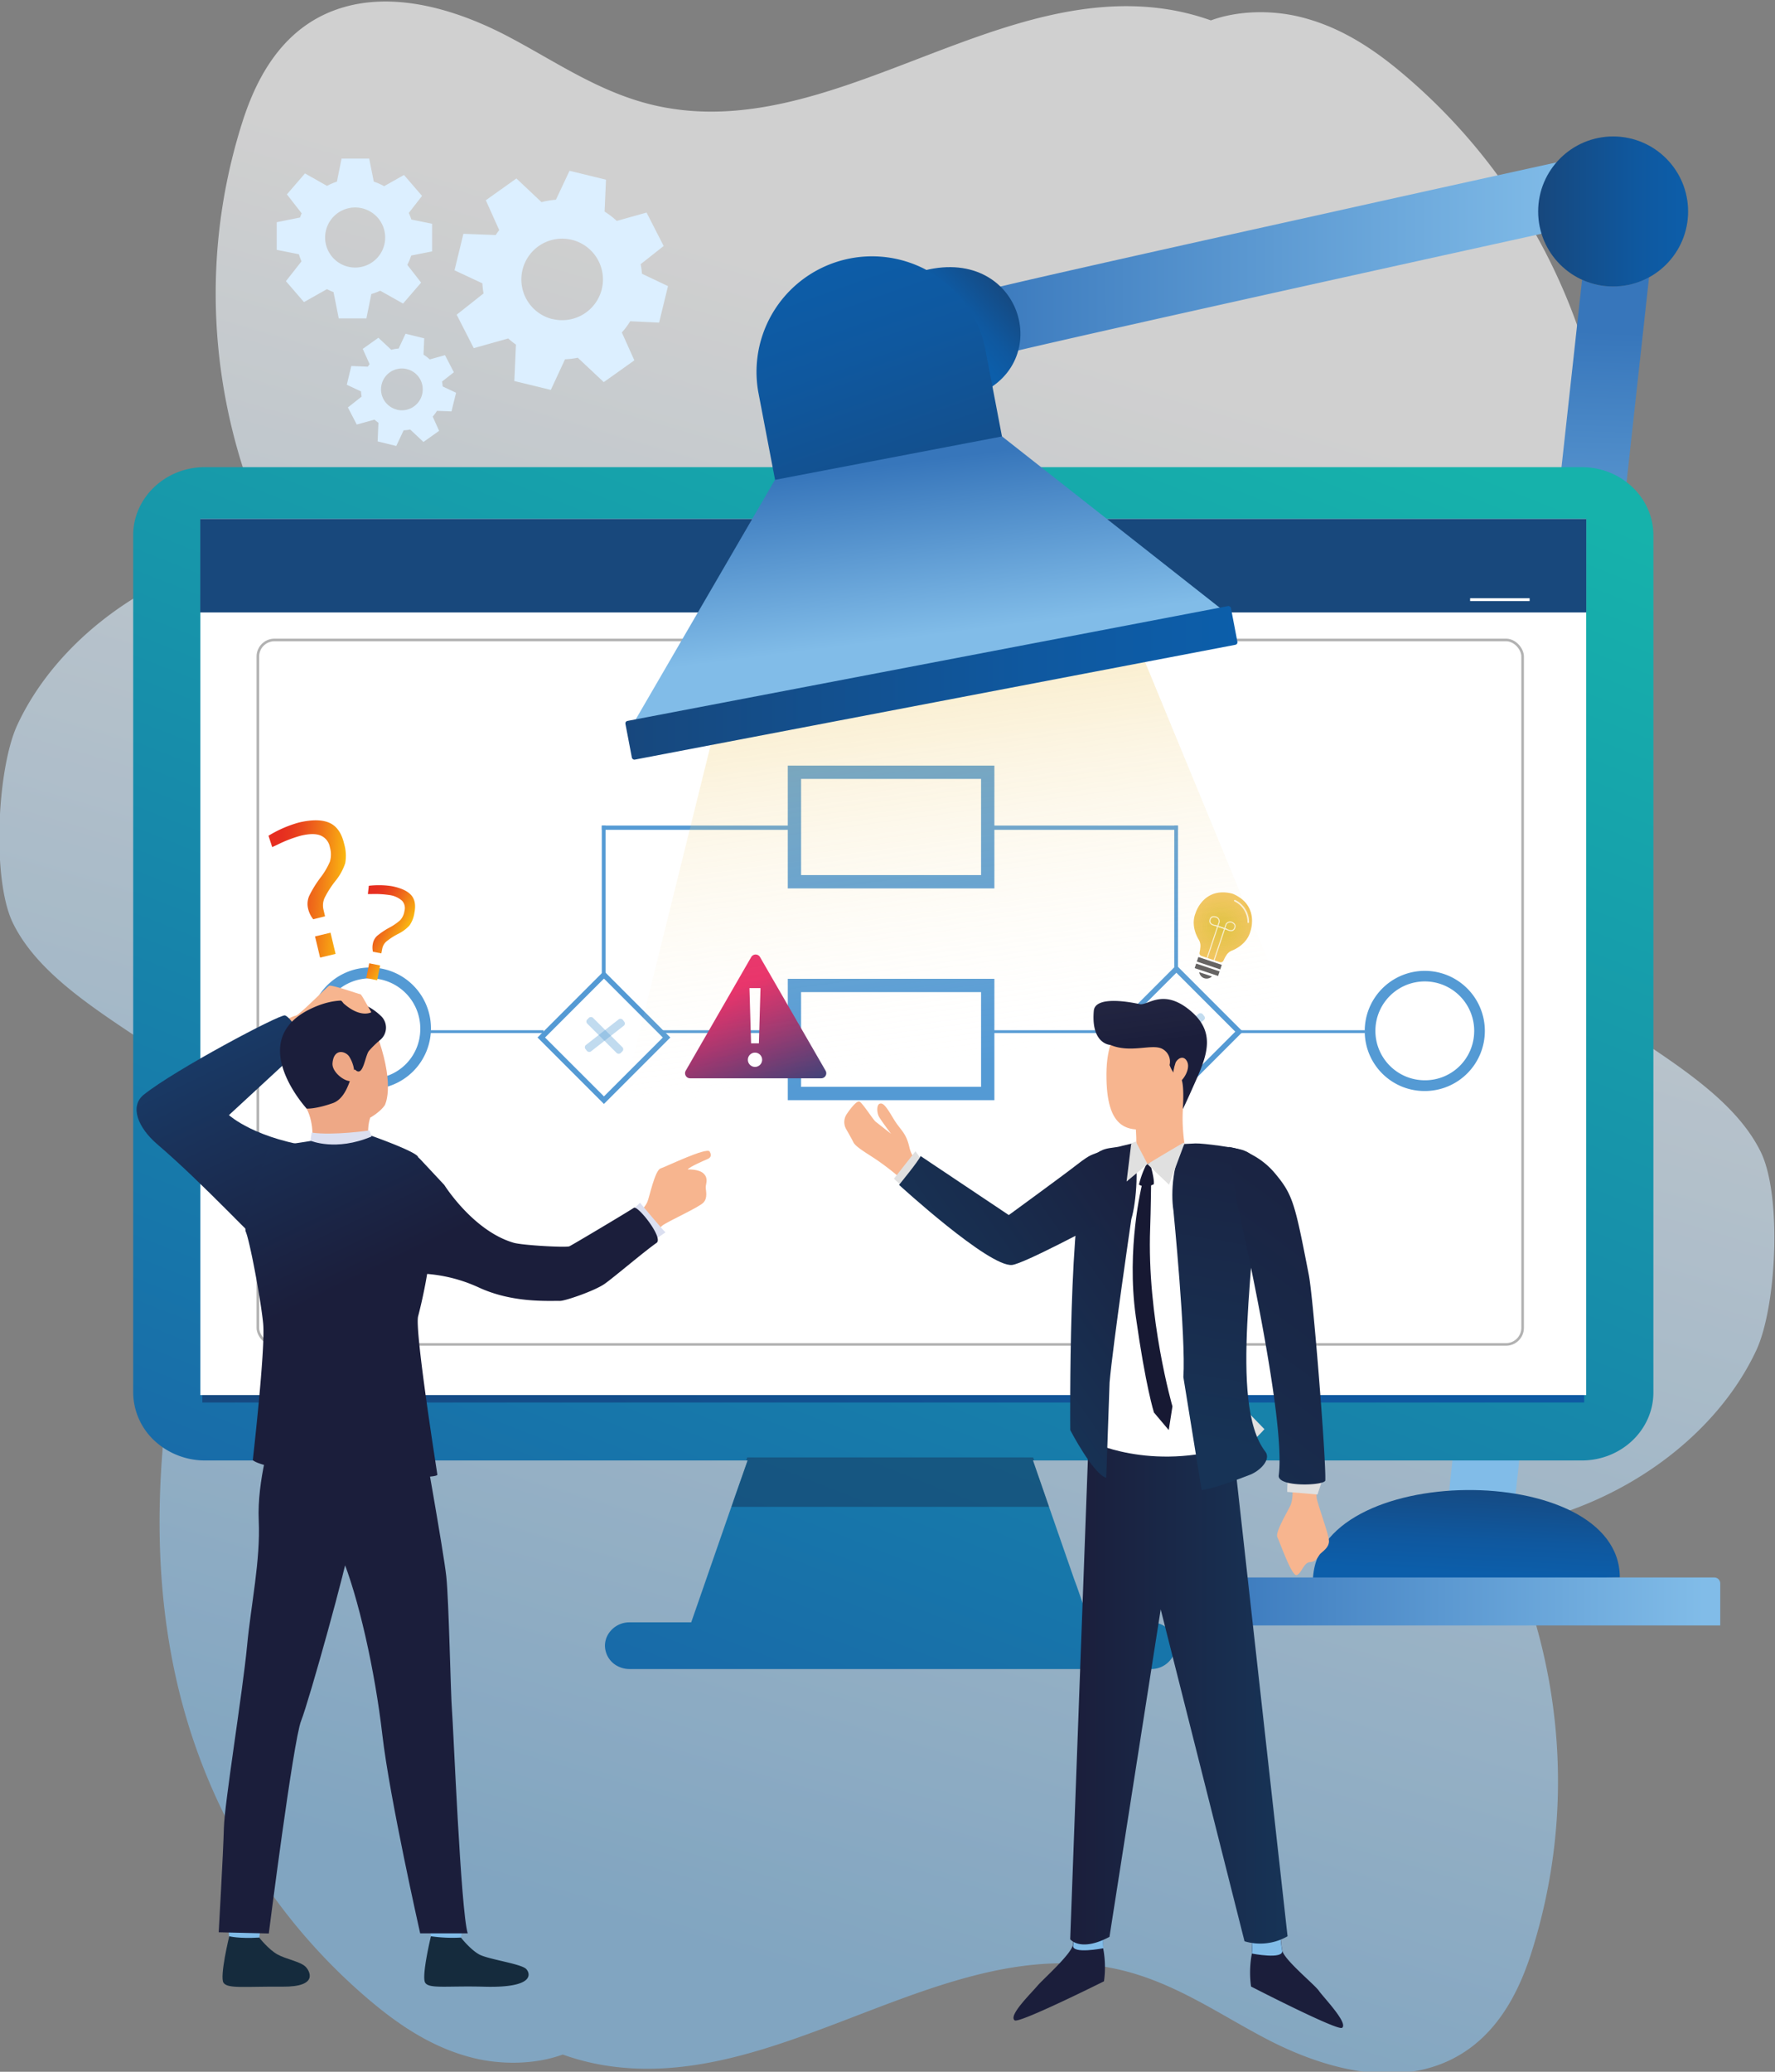 <svg id="Ebene_1" data-name="Ebene 1" xmlns="http://www.w3.org/2000/svg" xmlns:xlink="http://www.w3.org/1999/xlink" viewBox="0 0 600 700"><rect x="0" y="0" width="600" height="700" fill="#808080" stroke="none"/><defs><style>.cls-1{opacity:0.63;}.cls-2{fill:url(#Unbenannter_Verlauf_34);}.cls-3{fill:url(#Unbenannter_Verlauf_2);}.cls-4{fill:url(#Unbenannter_Verlauf_8);}.cls-5{fill:#73797b;}.cls-6{fill:url(#Unbenannter_Verlauf_2-2);}.cls-7{fill:url(#Unbenannter_Verlauf_26);}.cls-8{fill:url(#Unbenannter_Verlauf_26-2);}.cls-9{fill:url(#Unbenannter_Verlauf_8-2);}.cls-10{fill:#163356;opacity:0.49;}.cls-11,.cls-21,.cls-22{fill:none;}.cls-12,.cls-13{fill:#fff;}.cls-13{stroke:#3f3f3f;stroke-width:0.88px;opacity:0.4;}.cls-13,.cls-21{stroke-miterlimit:10;}.cls-14{fill:#18487c;}.cls-15{fill:#549ad4;}.cls-16{opacity:0.36;isolation:isolate;}.cls-17{fill:url(#Unbenannter_Verlauf_114);}.cls-18{fill:url(#Unbenannter_Verlauf_33);}.cls-19{fill:#5e5c5c;}.cls-20,.cls-22{opacity:0.75;}.cls-21,.cls-22{stroke:#fff;}.cls-21{stroke-width:0.35px;}.cls-22{stroke-linecap:round;stroke-linejoin:round;stroke-width:0.53px;}.cls-23{fill:#e0e0e0;}.cls-24{fill:#f7b58f;}.cls-25{fill:#1b1e3b;}.cls-26{fill:#81bce8;}.cls-27{fill:url(#Unbenannter_Verlauf_4);}.cls-28{fill:url(#Unbenannter_Verlauf_4-2);}.cls-29{fill:url(#Unbenannter_Verlauf_4-3);}.cls-30{fill:#171933;}.cls-31{fill:url(#Unbenannter_Verlauf_4-4);}.cls-32{fill:url(#Unbenannter_Verlauf_4-5);}.cls-33{fill:url(#Unbenannter_Verlauf_6);}.cls-34{fill:#dbdff0;}.cls-35{fill:#eea886;}.cls-36{fill:#152b3d;}.cls-37{fill:url(#Unbenannter_Verlauf_6-2);}.cls-38{fill:url(#Unbenannter_Verlauf_6-3);}.cls-39{fill:#323657;}.cls-40{fill:url(#Unbenannter_Verlauf_6-4);}.cls-41{fill:url(#Unbenannter_Verlauf_6-5);}.cls-42{fill:url(#linear-gradient);}.cls-43{fill:url(#linear-gradient-2);}.cls-44{fill:url(#Unbenannter_Verlauf_2-3);}.cls-45{fill:url(#Unbenannter_Verlauf_30);}.cls-46{fill:url(#Unbenannter_Verlauf_8-3);}.cls-47{fill:url(#Unbenannter_Verlauf_8-4);}.cls-48{fill:url(#Unbenannter_Verlauf_2-4);}.cls-49{fill:url(#Unbenannter_Verlauf_8-5);}.cls-50{fill:#dcefff;}.cls-51{fill:url(#Unbenannter_Verlauf_8-6);}</style><linearGradient id="Unbenannter_Verlauf_34" x1="366.77" y1="122.38" x2="212.05" y2="649.36" gradientUnits="userSpaceOnUse"><stop offset="0" stop-color="#fff"/><stop offset="1" stop-color="#82bbe7"/></linearGradient><linearGradient id="Unbenannter_Verlauf_2" x1="529.3" y1="111.46" x2="524.71" y2="251.63" gradientUnits="userSpaceOnUse"><stop offset="0" stop-color="#3776bb"/><stop offset="0.97" stop-color="#81bce8"/></linearGradient><linearGradient id="Unbenannter_Verlauf_8" x1="497.29" y1="499.31" x2="495.75" y2="531.48" gradientUnits="userSpaceOnUse"><stop offset="0" stop-color="#0c5eaa"/><stop offset="0" stop-color="#17477d"/><stop offset="0.06" stop-color="#164980"/><stop offset="0.66" stop-color="#0f589f"/><stop offset="1" stop-color="#0c5eaa"/></linearGradient><linearGradient id="Unbenannter_Verlauf_2-2" x1="403.52" y1="541.05" x2="581.43" y2="541.05" xlink:href="#Unbenannter_Verlauf_2"/><linearGradient id="Unbenannter_Verlauf_26" x1="467.96" y1="133" x2="255.74" y2="670.53" gradientUnits="userSpaceOnUse"><stop offset="0.02" stop-color="#16b2ab"/><stop offset="1" stop-color="#185ea9"/></linearGradient><linearGradient id="Unbenannter_Verlauf_26-2" x1="390.14" y1="102.27" x2="177.92" y2="639.81" xlink:href="#Unbenannter_Verlauf_26"/><linearGradient id="Unbenannter_Verlauf_8-2" x1="102.35" y1="536.67" x2="399.18" y2="222.84" xlink:href="#Unbenannter_Verlauf_8"/><linearGradient id="Unbenannter_Verlauf_114" x1="263.52" y1="381.09" x2="243.28" y2="334.83" gradientUnits="userSpaceOnUse"><stop offset="0" stop-color="#18487c"/><stop offset="0.97" stop-color="#e72462"/></linearGradient><radialGradient id="Unbenannter_Verlauf_33" cx="-136.54" cy="122.49" r="10.75" gradientTransform="translate(581.21 239.98) rotate(18.44)" gradientUnits="userSpaceOnUse"><stop offset="0" stop-color="#ddc037"/><stop offset="1" stop-color="#efbc45" stop-opacity="0.9"/></radialGradient><linearGradient id="Unbenannter_Verlauf_4" x1="361.76" y1="563.8" x2="435.23" y2="563.8" gradientUnits="userSpaceOnUse"><stop offset="0" stop-color="#1b1e3b"/><stop offset="0.97" stop-color="#173356"/></linearGradient><linearGradient id="Unbenannter_Verlauf_4-2" x1="414.52" y1="414.98" x2="338.66" y2="468.08" xlink:href="#Unbenannter_Verlauf_4"/><linearGradient id="Unbenannter_Verlauf_4-3" x1="427.8" y1="351.82" x2="404.78" y2="492.04" xlink:href="#Unbenannter_Verlauf_4"/><linearGradient id="Unbenannter_Verlauf_4-4" x1="384.47" y1="373.41" x2="306.94" y2="427.68" xlink:href="#Unbenannter_Verlauf_4"/><linearGradient id="Unbenannter_Verlauf_4-5" x1="159.79" y1="-992.92" x2="124.32" y2="-776.86" gradientTransform="translate(-109.52 1175.33) rotate(27.37)" xlink:href="#Unbenannter_Verlauf_4"/><linearGradient id="Unbenannter_Verlauf_6" x1="109.04" y1="435.36" x2="48.05" y2="309.4" gradientUnits="userSpaceOnUse"><stop offset="0" stop-color="#1b1e3b"/><stop offset="0.97" stop-color="#18487c"/></linearGradient><linearGradient id="Unbenannter_Verlauf_6-2" x1="-5583.03" y1="1277.9" x2="-5612.24" y2="1298.99" gradientTransform="translate(4692.68)" xlink:href="#Unbenannter_Verlauf_6"/><linearGradient id="Unbenannter_Verlauf_6-3" x1="-5571.52" y1="1293.84" x2="-5600.72" y2="1314.94" gradientTransform="translate(4692.68)" xlink:href="#Unbenannter_Verlauf_6"/><linearGradient id="Unbenannter_Verlauf_6-4" x1="110.94" y1="437.11" x2="48.3" y2="307.75" xlink:href="#Unbenannter_Verlauf_6"/><linearGradient id="Unbenannter_Verlauf_6-5" x1="173.07" y1="407.03" x2="110.43" y2="277.67" xlink:href="#Unbenannter_Verlauf_6"/><linearGradient id="linear-gradient" x1="3113.87" y1="-3452.57" x2="3132.45" y2="-3452.57" gradientTransform="translate(-4265.65 1855.72) rotate(28.53)" gradientUnits="userSpaceOnUse"><stop offset="0.15" stop-color="#e62e20"/><stop offset="0.26" stop-color="#e7361f"/><stop offset="0.43" stop-color="#ea4c1d"/><stop offset="0.64" stop-color="#f06f19"/><stop offset="0.88" stop-color="#f7a013"/><stop offset="1" stop-color="#fbbb10"/></linearGradient><linearGradient id="linear-gradient-2" x1="3150.51" y1="-3133.47" x2="3177.16" y2="-3133.47" gradientTransform="translate(-3272.63 3204.23) rotate(4.02)" xlink:href="#linear-gradient"/><linearGradient id="Unbenannter_Verlauf_2-3" x1="321.54" y1="86.66" x2="537.02" y2="86.66" xlink:href="#Unbenannter_Verlauf_2"/><linearGradient id="Unbenannter_Verlauf_30" x1="303.01" y1="227.04" x2="321.39" y2="361.85" gradientUnits="userSpaceOnUse"><stop offset="0" stop-color="#edc355" stop-opacity="0.3"/><stop offset="1" stop-color="#fff" stop-opacity="0"/></linearGradient><linearGradient id="Unbenannter_Verlauf_8-3" x1="341.64" y1="96.66" x2="323.43" y2="111.47" xlink:href="#Unbenannter_Verlauf_8"/><linearGradient id="Unbenannter_Verlauf_8-4" x1="314.95" y1="195.04" x2="275.12" y2="82.7" xlink:href="#Unbenannter_Verlauf_8"/><linearGradient id="Unbenannter_Verlauf_2-4" x1="305.2" y1="156.31" x2="312.86" y2="216.82" xlink:href="#Unbenannter_Verlauf_2"/><linearGradient id="Unbenannter_Verlauf_8-5" x1="211.38" y1="230.73" x2="418.29" y2="230.73" gradientTransform="translate(48.9 -54.99) rotate(10.82)" xlink:href="#Unbenannter_Verlauf_8"/><linearGradient id="Unbenannter_Verlauf_8-6" x1="519.93" y1="71.45" x2="570.62" y2="71.45" xlink:href="#Unbenannter_Verlauf_8"/></defs><g class="cls-1"><path class="cls-2" d="M595.22,389.28c-7.84-16.08-25.76-27.83-42.71-39.11a57.39,57.39,0,0,0-18.08-7.82c-1.51-12.56-3.59-25.1-3.45-37.71.19-16.73,4.28-33.27,7.5-49.82,7.78-39.95,10.47-80.83,1.59-120.65A198.31,198.31,0,0,0,474.82,25.44C465,17.06,453.58,9.18,439.53,5.73c-9.79-2.41-21.11-2.17-30.22,1.16a81.34,81.34,0,0,0-13.93-3.62c-59.54-9.84-114.72,45.3-173.29,32.51-19-4.15-34.1-14.93-50.41-23.49S134.6-2.94,116.1,2.46C96.21,8.27,86.93,25.51,81.91,41.3c-15,47.2-11.15,97.79,10.82,143.38q-3.2.51-6.35,1.15C49,193.51,18.88,217,5.9,244.84c-6.89,14.76-8.7,52.28-1.55,67,7.83,16.08,25.75,27.82,42.7,39.1a57.26,57.26,0,0,0,18.08,7.82c1.52,12.57,3.6,25.11,3.45,37.72-.18,16.73-4.28,33.26-7.5,49.81-7.77,39.95-10.47,80.84-1.59,120.65s29.88,78.67,65.25,108.73C134.59,684,146,691.89,160,695.34c9.79,2.41,21.11,2.17,30.22-1.16a80.43,80.43,0,0,0,13.93,3.62c59.54,9.85,114.72-45.3,173.29-32.51,19,4.15,34.1,14.93,50.41,23.49S465,704,483.46,698.61c19.89-5.81,29.17-23.05,34.19-38.83,15-47.21,11.15-97.79-10.82-143.38q3.19-.51,6.35-1.15c37.38-7.69,67.5-31.22,80.49-59C600.56,441.47,602.37,404,595.22,389.28Z"/></g><path class="cls-3" d="M554.59,95a25.44,25.44,0,0,0,2.84-1.34L510.87,517.89l-22.36-2.09L534.79,94.5A25.2,25.2,0,0,0,554.59,95Z"/><path class="cls-4" d="M443.78,534.6c0-41,103.76-41.51,103.76-1.64Z"/><path class="cls-5" d="M523.26,58.91c4.59,5.38,9.06,10.64,13.38,15.72L534.79,94.5a25.3,25.3,0,0,1-11.53-35.59Z"/><path class="cls-5" d="M568.85,62.14a25.33,25.33,0,0,1-11.42,31.54l2.45-26.39-3.06-3.61S551.16,57,542,46.31A25.37,25.37,0,0,1,568.85,62.14Z"/><path class="cls-6" d="M405.49,533h174a2,2,0,0,1,2,2v14.2a0,0,0,0,1,0,0H403.52a0,0,0,0,1,0,0v-14.2A2,2,0,0,1,405.49,533Z"/><path class="cls-7" d="M397.36,556.06a7.52,7.52,0,0,1-1,3.76,8.35,8.35,0,0,1-7.28,4.11H212.78a8.44,8.44,0,0,1-3.38-.69,7.88,7.88,0,0,1-4.91-7.18,7.51,7.51,0,0,1,1.07-3.85,8.38,8.38,0,0,1,6.18-4,8.94,8.94,0,0,1,1-.06h20.91l4.11-11.81,2.12-6.12,7.35-21.14,1.48-4.28h0L252.53,494h0l.18-.53.35-1,6.45-18.55.38-1.11.72-2.07.33-.93h80l.33.93.72,2.07.38,1.11,6.45,18.55.35,1,5.44,15.69,2,5.75,6.47,18.61L364,536l4.23,12.17h20.88a8.24,8.24,0,0,1,8.11,6.23,9,9,0,0,1,.16,1C397.35,555.66,397.36,555.86,397.36,556.06Z"/><path class="cls-8" d="M534.67,157.84H68.79c-13.15.23-23.77,10.47-23.77,23V470.41a22.49,22.49,0,0,0,8.2,17.25,24.25,24.25,0,0,0,4.38,2.93c.6.31,1.22.61,1.85.87a25.12,25.12,0,0,0,9.81,2H534.67c13.4,0,24.22-10.33,24.22-23V180.86C558.89,168.17,548.07,157.84,534.67,157.84Zm-5.25,303.51a9.62,9.62,0,0,1-9.87,9.34H84a9.56,9.56,0,0,1-9.42-9.33V189.92a9.59,9.59,0,0,1,9.83-9.34H519.55a9.62,9.62,0,0,1,9.87,9.34Z"/><rect class="cls-9" x="68.41" y="177.4" width="467.09" height="296.47"/><polygon class="cls-10" points="354.61 509.12 247.27 509.12 248.75 504.84 248.75 504.84 252.53 493.96 252.53 493.96 252.71 493.43 252.23 493.43 252.29 493.28 252.29 493.27 252.59 492.42 349.23 492.42 349.59 493.43 349.17 493.43 354.61 509.12"/><rect class="cls-11" x="83.97" y="182.64" width="433.93" height="290.11"/><rect class="cls-12" x="67.73" y="175.34" width="468.45" height="296.03"/><rect class="cls-13" x="87.16" y="216.23" width="427.53" height="238.02" rx="5.61"/><rect class="cls-14" x="67.69" y="175.34" width="468.52" height="31.59"/><rect class="cls-12" x="496.94" y="202.13" width="20.12" height="0.96"/><rect class="cls-12" x="496.94" y="207.71" width="20.12" height="0.96"/><rect class="cls-12" x="496.94" y="213.28" width="20.12" height="0.96"/><g id="Rechteck_13316" data-name="Rechteck 13316"><rect class="cls-15" x="333.16" y="278.94" width="65.03" height="1.44"/></g><g id="Rechteck_13318" data-name="Rechteck 13318"><rect class="cls-15" x="203.44" y="278.94" width="63.9" height="1.44"/></g><path class="cls-15" d="M461.32,348.57a20.3,20.3,0,1,1,20.29,20.06A20.19,20.19,0,0,1,461.32,348.57Zm37,0A16.7,16.7,0,1,0,481.61,365,16.6,16.6,0,0,0,498.31,348.57Z"/><path class="cls-15" d="M104.58,348A20.55,20.55,0,1,1,125.12,368,20.33,20.33,0,0,1,104.58,348Zm37.48,0a16.95,16.95,0,1,0-16.94,16.46A16.72,16.72,0,0,0,142.06,348Z"/><g id="Rechteck_13291" data-name="Rechteck 13291"><rect class="cls-15" x="396.94" y="278.94" width="1.26" height="47.89"/></g><g id="Rechteck_13295" data-name="Rechteck 13295"><rect class="cls-15" x="334.6" y="348.09" width="43.24" height="0.96"/></g><g id="Rechteck_13317" data-name="Rechteck 13317"><rect class="cls-15" x="223.61" y="348.09" width="43.72" height="0.96"/></g><g id="Rechteck_13320" data-name="Rechteck 13320"><rect class="cls-15" x="143.86" y="348.09" width="39.88" height="0.96"/></g><g id="Rechteck_13319" data-name="Rechteck 13319"><rect class="cls-15" x="203.43" y="278.95" width="1.26" height="51.69"/></g><g id="Rechteck_13298" data-name="Rechteck 13298"><rect class="cls-15" x="418.2" y="348.09" width="43.24" height="0.96"/></g><path class="cls-15" d="M266.29,371.72v-41h69.84v41Zm4.5-36.51v32h60.84v-32Z"/><path class="cls-15" d="M266.29,300.17V258.68h69.84v41.49Zm4.5-37v32.5h60.84v-32.5Z"/><path class="cls-15" d="M375.21,348.57l22.44-22.45,22.45,22.45L397.65,371Zm22.44-19.9-19.9,19.9,19.9,19.91,19.91-19.91Z"/><g id="Gruppe_1095" data-name="Gruppe 1095"><g id="Rechteck_13296" data-name="Rechteck 13296" class="cls-16"><rect class="cls-15" x="390.19" y="347.48" width="16.01" height="2.76" rx="0.96" transform="matrix(0.79, -0.62, 0.62, 0.79, -130.38, 319.25)"/></g><g id="Rechteck_13297" data-name="Rechteck 13297" class="cls-16"><rect class="cls-15" x="396.82" y="340.86" width="2.76" height="16.01" rx="0.96" transform="translate(-130.05 383.75) rotate(-45)"/></g></g><path class="cls-15" d="M181.7,350.55l22.45-22.45,22.44,22.45L204.15,373Zm22.45-19.91-19.91,19.91,19.91,19.9,19.9-19.9Z"/><g id="Gruppe_1095-2" data-name="Gruppe 1095-2"><g id="Rechteck_13296-2" data-name="Rechteck 13296-2" class="cls-16"><rect class="cls-15" x="196.44" y="348.47" width="16.01" height="2.76" rx="0.96" transform="translate(-172.09 200.14) rotate(-38.02)"/></g><g id="Rechteck_13297-2" data-name="Rechteck 13297-2" class="cls-16"><rect class="cls-15" x="203.07" y="341.84" width="2.76" height="16.01" rx="0.96" transform="translate(-187.5 247.03) rotate(-45)"/></g></g><path class="cls-17" d="M279.07,361.76l-22.15-38.37a1.72,1.72,0,0,0-3,0L231.8,361.76a1.71,1.71,0,0,0,1.49,2.57h44.3A1.71,1.71,0,0,0,279.07,361.76Zm-22-27.91-.54,18.66h-2.65l-.54-18.66Zm-1.86,26.63a2.41,2.41,0,0,1,0-4.82,2.41,2.41,0,0,1,0,4.82Z"/><path class="cls-18" d="M416.41,321.19a3.9,3.9,0,0,0-1.75,1.39,13.12,13.12,0,0,0-1.1,2,1,1,0,0,1-1.2.52L406.13,323a1,1,0,0,1-.65-1.13,12.78,12.78,0,0,0,.3-2.24,3.94,3.94,0,0,0-.57-2.15c-.85-1.4-2.65-5.06-1.07-9,0,0,2.64-8.87,12.24-6.59l.47.16c9,3.93,5.83,12.61,5.83,12.61C421.57,318.73,417.93,320.59,416.41,321.19Z"/><rect class="cls-19" x="404.59" y="324.65" width="8.35" height="1.62" transform="translate(123.95 -112.6) rotate(18.44)"/><rect class="cls-19" x="403.85" y="326.86" width="8.35" height="1.62" transform="translate(124.62 -112.25) rotate(18.44)"/><path class="cls-19" d="M409.67,329.9a2.53,2.53,0,0,1-4.3-1.43Z"/><g class="cls-20"><path class="cls-21" d="M408.06,323.68l4.07-12.21s.16-1.71-1.88-1.74a1.18,1.18,0,0,0-1.1.69c-.32.73-.45,1.88,1.54,2.26a3.3,3.3,0,0,1,.52.13l3.51,1.17"/><path class="cls-21" d="M410.4,324.45l4.07-12.2A1.65,1.65,0,0,1,417,312a1.18,1.18,0,0,1,.46,1.22c-.18.77-.76,1.77-2.58.89a3.11,3.11,0,0,0-.5-.21l-3.51-1.17"/></g><path class="cls-22" d="M417.4,304.32a8,8,0,0,1,4.54,7.27"/><path class="cls-23" d="M427.41,482.88a45,45,0,0,1-3.62,3.66l-8.46-7.87,5.07-3Z"/><path class="cls-24" d="M340.44,416.12a215.63,215.63,0,0,0-18.29-13.74c-8.72-6-13.56-9.52-14.75-14.73s-3-5.62-5.53-9.91-3.46-5.17-4.51-4.82-1.07,3-.16,4.53,4,5.63,4,5.63L296,379c-.87-.69-4.08-5.79-5.34-6.73-.86-.64-2.93,1.92-4.44,4.16a4.79,4.79,0,0,0-.2,5.06c.9,1.58,2,3.5,2.43,4.43.83,1.72,5.26,4.12,8.42,6.33a90.55,90.55,0,0,1,9.74,7.85c1.53,1.61,20.73,13.29,25.69,17.57s8.12,3.83,8.12,3.83Z"/><path class="cls-25" d="M421.13,644.91s2.86,11.39,1.89,16a34.18,34.18,0,0,0-.13,10.29s29.26,15.07,30.78,13.95c2.17-1.6-6.45-10.45-7.85-12.51S434,662.11,433.43,659s-1.22-13.2-1.22-13.2Z"/><path class="cls-26" d="M421.11,645s2.69,10.64,2.05,15.06c0,0,10.86,2.13,10.25-1s-1.22-13.2-1.22-13.2Z"/><path class="cls-25" d="M374.94,643.13s-2.86,11.38-1.89,16a34.24,34.24,0,0,1,.13,10.3s-28.67,14.32-30.19,13.2c-2.17-1.6,5.1-8.64,7.86-11.87,1.62-1.9,11.19-10.42,11.79-13.56s1.22-13.2,1.22-13.2Z"/><path class="cls-26" d="M375,643.2s-2.69,10.64-2,15.06c0,0-10.86,2.14-10.25-1s1.22-13.2,1.22-13.2Z"/><path class="cls-27" d="M415.87,480.39l-13.34-1.69,1.27-8.08-35.27.89-6.77,183.72s3.39,4.44,13.27-.81l17.32-110.65,28.33,112.14a18.5,18.5,0,0,0,14.55-1.69Z"/><path class="cls-24" d="M385.18,342.2s-11.06,1.85-11.17,20.62,7,20.54,17.79,17.79c6.49-1.65,12.59-10.85,10.2-27S385.18,342.2,385.18,342.2Z"/><path class="cls-24" d="M384.09,386a11.61,11.61,0,0,1-.35,3.28s2.13,9.75,17.35,1.08c0,0-3-12.61,0-23.19l-17.35,12s.21,1.9.3,4.12C384.09,384.13,384.12,385.09,384.09,386Z"/><path class="cls-25" d="M375.33,353.06s-6.58-.22-5.6-11.51c.46-5.35,12.85-2.86,15.53-2.28s7.74-5.35,16.71,1.88S408.26,356,404.28,365s-4.46,9.74-4.46,9.74.79-10.35-1.11-10.8c-2.19-.52-3.36-4.1-3.36-4.1a4.86,4.86,0,0,0-2.5-5.47C389.38,352.58,382.19,355.93,375.33,353.06Z"/><path class="cls-24" d="M397.34,359.17c.47-1.39,2.8-3,4-.37s-1.88,7.16-3.54,7.16S396.25,362.35,397.34,359.17Z"/><path class="cls-12" d="M379.24,387.62l4.84-1.09c1.71,2.93,2.49,6.53,3.79,6.81s12.6-6.34,12.6-6.34,6,8,8.71,9.44l4.84,15.5,2.82,76.64c-28.1,8.95-48.72-1.75-48.72-1.75s-6.43-79.85.3-91.15C372.28,389.18,375.21,388.84,379.24,387.62Z"/><path class="cls-28" d="M382.42,411.92s-6.22,42.34-7.35,55.16l-1.13,32.25c-4.48-1.32-12.16-16.13-12.16-16.13s-.74-78.56,6-89.86c3.87-6.5,7.47-4.94,11.49-6.17l3.47-.83C385.24,392.52,384.15,406.2,382.42,411.92Z"/><path class="cls-29" d="M396.65,409s4.27,43.41,3.36,56.26l6.18,38.19c3.31-.27,11.13-3.13,16.44-5.2,3.19-1.25,7.19-5.09,5.08-7.8-12.71-16.34-2.46-67.78-3.27-93.28,0-.64,2.28-6.12-4-8.47-2.49-.93-13.67-2.45-16.34-2.36l-3.72.18C396.53,392.14,395.68,403,396.65,409Z"/><path class="cls-30" d="M390,400.12s-2.78,1.56-5,.12a32.41,32.41,0,0,1,2.33-6.46l.38-.72.15.28.84-.51c.13.47.29,1.08.46,1.75C389.67,396.56,390.2,399.06,390,400.12Z"/><path class="cls-30" d="M386,400.41s-5.32,21.34-2.07,44.4c3.37,23.91,6.14,32.44,6.14,32.44l5,5.94,1.25-8s-8.69-30.09-7.53-60.24c.21-5.46.33-15.78.33-15.78Z"/><path class="cls-23" d="M387.87,393.34l-.53.44-6.52,5.43,1.51-12.41a.94.94,0,0,1,.61-.71l1-.36,3.82,7.33Z"/><path class="cls-23" d="M400.34,386.43l-5.17,13.85-6-5.7-1.3-1.24.84-.51c5.5-3.35,9.73-5.8,11.31-6.71A.23.23,0,0,1,400.34,386.43Z"/><path class="cls-23" d="M306.17,401.64a45,45,0,0,1-4-3.38l7.29-9.28,3.5,4.91Z"/><path class="cls-31" d="M372,389c-3,1.39-2.93.6-8,4.54-4.66,3.64-23,17-23,17L311.18,390.6c-.44,1.41-7.28,9.74-7.28,9.74s30.41,27.84,38.2,27.06c4-.4,29.24-13.95,29.24-13.95s.11,1.18.45,2.94Z"/><path class="cls-24" d="M433.18,486.63s5.6,14.84,3.15,21.73c-.5,1.41-5.42,9.27-4.55,11s4.85,13.36,6.53,12.83,2.33-4.28,4.54-4.4,2.67-2,3.47-2.82,2.84-2,2.92-4.16-3.93-12.6-4.18-14.78-.32-19.9-.68-20.15S433.18,486.63,433.18,486.63Z"/><path class="cls-23" d="M435.11,504.08a45.88,45.88,0,0,1,.34-5.25l11.8.41-1.9,5.72Z"/><path class="cls-32" d="M417.83,405c-.06-.63-2.5-17.49-2.5-17.49a25.92,25.92,0,0,1,15.36,8.59c6.36,7.54,6.94,10.08,11.73,34.68,1.5,7.69,5.85,62.29,5.57,69.4-.07,1.79-16.29,2.42-15.74-1.69C434.9,478.74,417.83,405,417.83,405Z"/><path class="cls-24" d="M84.32,350.5s14.61-7.34,15.63-7.32,10.56-9.78,11.37-10.13,9.5,2.61,10.55,2.94,1.13,7.9.95,8.6-6.2,4.34-7.77,5.23-6.91-2-7.53-1.73S86.15,365,86.15,365Z"/><path class="cls-33" d="M90.86,422.52C87.05,420,69,400.13,53.12,386.58c-6.45-5.53-9.42-12.78-4.51-16.72,10.44-8.38,46.12-27.32,47.75-26.78,2.18.73,7.22,9.49,7.22,9.49l-26.19,24.2s9.1,8.38,30.76,11C115.66,388.72,90.86,422.52,90.86,422.52Z"/><path class="cls-24" d="M199.76,418.75s16-5.83,19.06-12.63c.64-1.39,2.54-10.68,4.46-11.32s15.69-7.32,16.61-5.72,0,2.25-.88,2.61-6.18,2.68-6.54,3.45c0,0,3.84-.22,5.45,1.45s.64,3.37.64,4.57.76,3.49-.77,5.15-12.15,6.38-13.92,7.8-14.65,14.33-15.11,14.25S199.76,418.75,199.76,418.75Z"/><path class="cls-34" d="M214.81,407.89l1.52-1.51s7.94,9.49,8.62,10l-4.13,2.86L213.67,411Z"/><path class="cls-35" d="M130.07,373.43s3.41-6-2-21.94C122.85,336,104.76,337.43,99,347.33s-3.81,16.06,4.65,27.24S126.56,378.54,130.07,373.43Z"/><path class="cls-26" d="M88.52,648s-.89,6.56-1,7.54-10-.58-10-.58l-.8-7.81S87.29,647,88.52,648Z"/><path class="cls-36" d="M87.62,654.66s3.12,4,6.14,5.68,7.76,2.4,9.55,4.19c1.28,1.29,4.69,6.83-7.85,6.72s-18.57.78-19.92-1.34,1.95-15.7,1.95-15.7S80.55,655.08,87.62,654.66Z"/><path class="cls-26" d="M156.71,648s-.89,6.56-1,7.54-10-.58-10-.58L145,647.1S155.48,647,156.71,648Z"/><path class="cls-36" d="M155.81,654.66s3.12,4,6.14,5.68,14.12,3.14,15.9,4.92c1.29,1.29,3.43,6.48-14.2,6-12.53-.34-18.58.78-19.92-1.34s1.94-15.7,1.94-15.7A51.51,51.51,0,0,0,155.81,654.66Z"/><path class="cls-37" d="M91.84,484.52s-5,15.68-4.38,29.21S84.85,542,83.51,556.16c-1.5,15.76-7.61,53-7.83,61.46s-1.75,35.25-1.75,35.25l16.93.41s8.27-65.22,10.93-71.87,15.85-54.06,16.3-59.38S91.84,484.52,91.84,484.52Z"/><path class="cls-38" d="M142.54,482.88s7.43,41.49,8.32,49.76,1.47,40.05,1.92,45.22,2.95,67.69,5.32,75.37l-16.07,0s-10.31-45.61-12.78-67c-2.48-21.52-8.06-46.77-14-60.95s-19.68-14.52-23.36-40.84C91.84,484.52,137.56,474.53,142.54,482.88Z"/><path class="cls-35" d="M125.13,377.65s-1.54,4.48,0,7.67-19.66,1.28-19.66,1.28,1-6.6-1.81-12S125.13,377.65,125.13,377.65Z"/><path class="cls-39" d="M90.86,487.93s7.62,7.83,52.37-1.22l-.69-3.83-50.86,1.91Z"/><path class="cls-35" d="M149.68,402s5.22,5.88,6.58,7.71,14.55,9.71,17,11.57,18.29,4.12,19.32,3.62,19.26-10,22.74-12.27c1.32-.88,6.8,3.52,4.42,5.22-4.44,3.19-14.29,11.79-17.42,14-3.38,2.42-11.28,7.66-13,7.63s-16.54-1.41-27.68-6.44a98.22,98.22,0,0,0-21.39-6.79s-11.86-42.57-8.89-40.06a27.12,27.12,0,0,0,7.14,4Z"/><path class="cls-40" d="M145.82,419.79a166.76,166.76,0,0,1-4.47,24.91c-1.28,4.32,6.17,51.3,6.49,53.54s-55.54.44-62.39-4.88c0,0,4.31-37.79,3.51-46.1s-4.63-28.43-5.91-31.15c-1.11-2.36,7.51-29.22,8.46-29.07,3,.48,21.23-2.86,21.24-2.89s2,2.71,12.58-.48c0,0,13.86,4.87,15.8,6.95C142,391.59,146.46,411.8,145.82,419.79Z"/><path class="cls-25" d="M103.66,374.57s2.81.25,8.77-1.82,6.41-12.48,7.7-11.25c2.63,2.53,3.2-4.54,4.55-6.39a33.18,33.18,0,0,1,3.93-3.82,5.4,5.4,0,0,0,.18-8c-4.16-4-11.93-8.15-23.85-2.4C82.58,351.71,103.66,374.57,103.66,374.57Z"/><path class="cls-34" d="M125.6,384l-.7-2.05s-12.35,1.8-19.55.72l-.42,2.73S113.46,389.13,125.6,384Z"/><path class="cls-35" d="M118.08,357.05c-1.11-1.84-5.2-3.08-5.68,2.13-.38,4,7.31,8.44,7.38,4.68A11.4,11.4,0,0,0,118.08,357.05Z"/><path class="cls-41" d="M150.2,400.39s9.73,15.52,23.43,19.51c3,.87,17.81,1.68,18.85,1.19s18.3-10.76,21.8-13c1.33-.87,10.06,10.16,7.67,11.84-4.47,3.14-14.4,11.64-17.56,13.85-3.4,2.39-13.31,5.75-15,5.75-5,0-16.5.6-27.59-4.54a51.35,51.35,0,0,0-21.45-4.72s-11.67-46.58-8.72-44a9.85,9.85,0,0,0,4.31,2,12.66,12.66,0,0,1,6.52,3.83Z"/><path class="cls-24" d="M122.53,336.8l3,5.21s-3.6,2.17-9.41-3a6.19,6.19,0,0,0-5.31-2.63l-1-.88,4.67-.4,3.8.44,3.59.43Z"/><path class="cls-42" d="M140.09,308.4a10,10,0,0,1-1.65,4.27,12.81,12.81,0,0,1-3.88,2.88,22.44,22.44,0,0,0-3.94,2.55,4.32,4.32,0,0,0-1.41,2.45l-.31,1.58-2.84-.56a6.39,6.39,0,0,1,0-2.86,4.65,4.65,0,0,1,1.59-2.65,26.23,26.23,0,0,1,4-2.65,18.06,18.06,0,0,0,3.68-2.55,6,6,0,0,0,1.4-3.11,3.66,3.66,0,0,0-.82-3.41,8.06,8.06,0,0,0-4.34-1.93,32.79,32.79,0,0,0-6-.33h-1.22l.32-2.79a28.09,28.09,0,0,1,7.77.13q4.64.9,6.53,3T140.09,308.4ZM123.8,330.47l1-5,3.69.73-1,5Z"/><path class="cls-43" d="M116.32,285.07a14.44,14.44,0,0,1,.38,6.56,18.75,18.75,0,0,1-3.35,6.07,32.71,32.71,0,0,0-3.62,5.66,6.21,6.21,0,0,0-.38,4l.53,2.24-4,1a9.16,9.16,0,0,1-1.76-3.7,6.69,6.69,0,0,1,.5-4.41,38,38,0,0,1,3.61-5.83,25.13,25.13,0,0,0,3.28-5.51,8.66,8.66,0,0,0,0-4.89,5.26,5.26,0,0,0-3.11-3.95q-2.39-1-6.8.07a43.65,43.65,0,0,0-8,3.11l-1.59.72-1.25-3.83A40.35,40.35,0,0,1,101,277.92q6.59-1.56,10.32.08T116.32,285.07Zm-8.12,38.48-1.71-7.16,5.24-1.25,1.71,7.16Z"/><path class="cls-44" d="M332.72,109.78,328,120l-6.43-11.42c.92-8.08,6-9.29,18.37-12.18,6.23-1.48,15.12-3.51,25.8-5.92,21.26-4.81,49.62-11.12,78-17.39C478.36,65.38,513,57.75,534.72,53a25.5,25.5,0,0,0-1.47,6.11A25.21,25.21,0,0,0,537,75.48c-84.57,18.57-193.44,42.67-200.57,44.86a11.19,11.19,0,0,0,7.46-9.78Z"/><polygon class="cls-45" points="243.74 237.54 204.49 395.9 442.37 357.71 378.37 202.62 251.24 216.39 243.74 237.54"/><path class="cls-46" d="M328.1,134.11c29.31-9.44,17.95-51.11-15.57-42.75Z"/><path class="cls-47" d="M333,117.67l11.11,58.14-76.7,14.66-11.11-58.14A39.05,39.05,0,0,1,333,117.67Z"/><polygon class="cls-48" points="415.6 207.93 212.78 246.69 261.95 162.13 338.72 147.46 415.6 207.93"/><rect class="cls-49" x="210.64" y="224.08" width="208.39" height="13.31" rx="0.83" transform="translate(-37.71 63.19) rotate(-10.82)"/><path class="cls-50" d="M222.8,109l3-12.33L217,92.49a25.07,25.07,0,0,0-.44-3.23l7.78-6.14-5.78-11.3-10.08,2.82a27,27,0,0,0-4.11-3.15l.47-10.78-12.33-3-4.59,9.77a27.53,27.53,0,0,0-4.87.82l-8.49-8-10.34,7.36,4.53,10.09c-.42.53-.81,1.09-1.19,1.66L156.64,79l-3,12.33,9.42,4.4a27.74,27.74,0,0,0,.39,3.42l-9.08,7.18,5.77,11.3,11.67-3.27a24.73,24.73,0,0,0,2.59,2.07l-.54,12.31,12.33,3L191,121.39a25.76,25.76,0,0,0,4.31-.52l8.78,8.24,10.34-7.36-4.23-9.41a26.6,26.6,0,0,0,2.83-3.8Zm-36.05-1.18a13.79,13.79,0,1,1,16.67-10.12A13.79,13.79,0,0,1,186.75,107.79Z"/><path class="cls-50" d="M152.62,139l1.54-6.3-4.52-2.13a15.54,15.54,0,0,0-.22-1.65l4-3.14-3-5.78-5.16,1.44a13.28,13.28,0,0,0-2.1-1.61l.24-5.52-6.31-1.54-2.34,5a13,13,0,0,0-2.49.42l-4.35-4.07-5.29,3.76,2.32,5.16c-.21.27-.42.56-.61.85l-5.58-.23L117.23,130l4.81,2.25a14.64,14.64,0,0,0,.2,1.75l-4.64,3.67,3,5.78,6-1.67a14.93,14.93,0,0,0,1.32,1.06l-.27,6.3,6.3,1.54,2.49-5.29a13.62,13.62,0,0,0,2.21-.27l4.49,4.21,5.29-3.76-2.16-4.81a14.55,14.55,0,0,0,1.44-1.94Zm-18.45-.6a7.05,7.05,0,1,1,8.53-5.18A7.06,7.06,0,0,1,134.17,138.43Z"/><path class="cls-50" d="M146.06,84.94V75.6l-7-1.42a20.67,20.67,0,0,0-.88-2.23l4.48-5.76-6.1-7.07-6.72,3.79a19.47,19.47,0,0,0-3.49-1.54l-1.55-7.79h-9.34l-1.57,7.79a19.79,19.79,0,0,0-3.34,1.44l-7.46-4.21-6.11,7.08,5,6.41c-.21.46-.39.93-.56,1.4l-7.88,1.59v9.34l7.5,1.49a19.48,19.48,0,0,0,.88,2.39L96.65,95l6.1,7.07,7.78-4.38a19.25,19.25,0,0,0,2.21,1l1.77,8.9h9.34l1.67-8.25a20.07,20.07,0,0,0,3-1.12l7.72,4.35,6.11-7.08-4.67-6A19.82,19.82,0,0,0,139,86.34Zm-26,5.46a10.15,10.15,0,1,1,10.14-10.15A10.14,10.14,0,0,1,120.08,90.4Z"/><circle class="cls-51" cx="545.28" cy="71.45" r="25.34"/></svg>